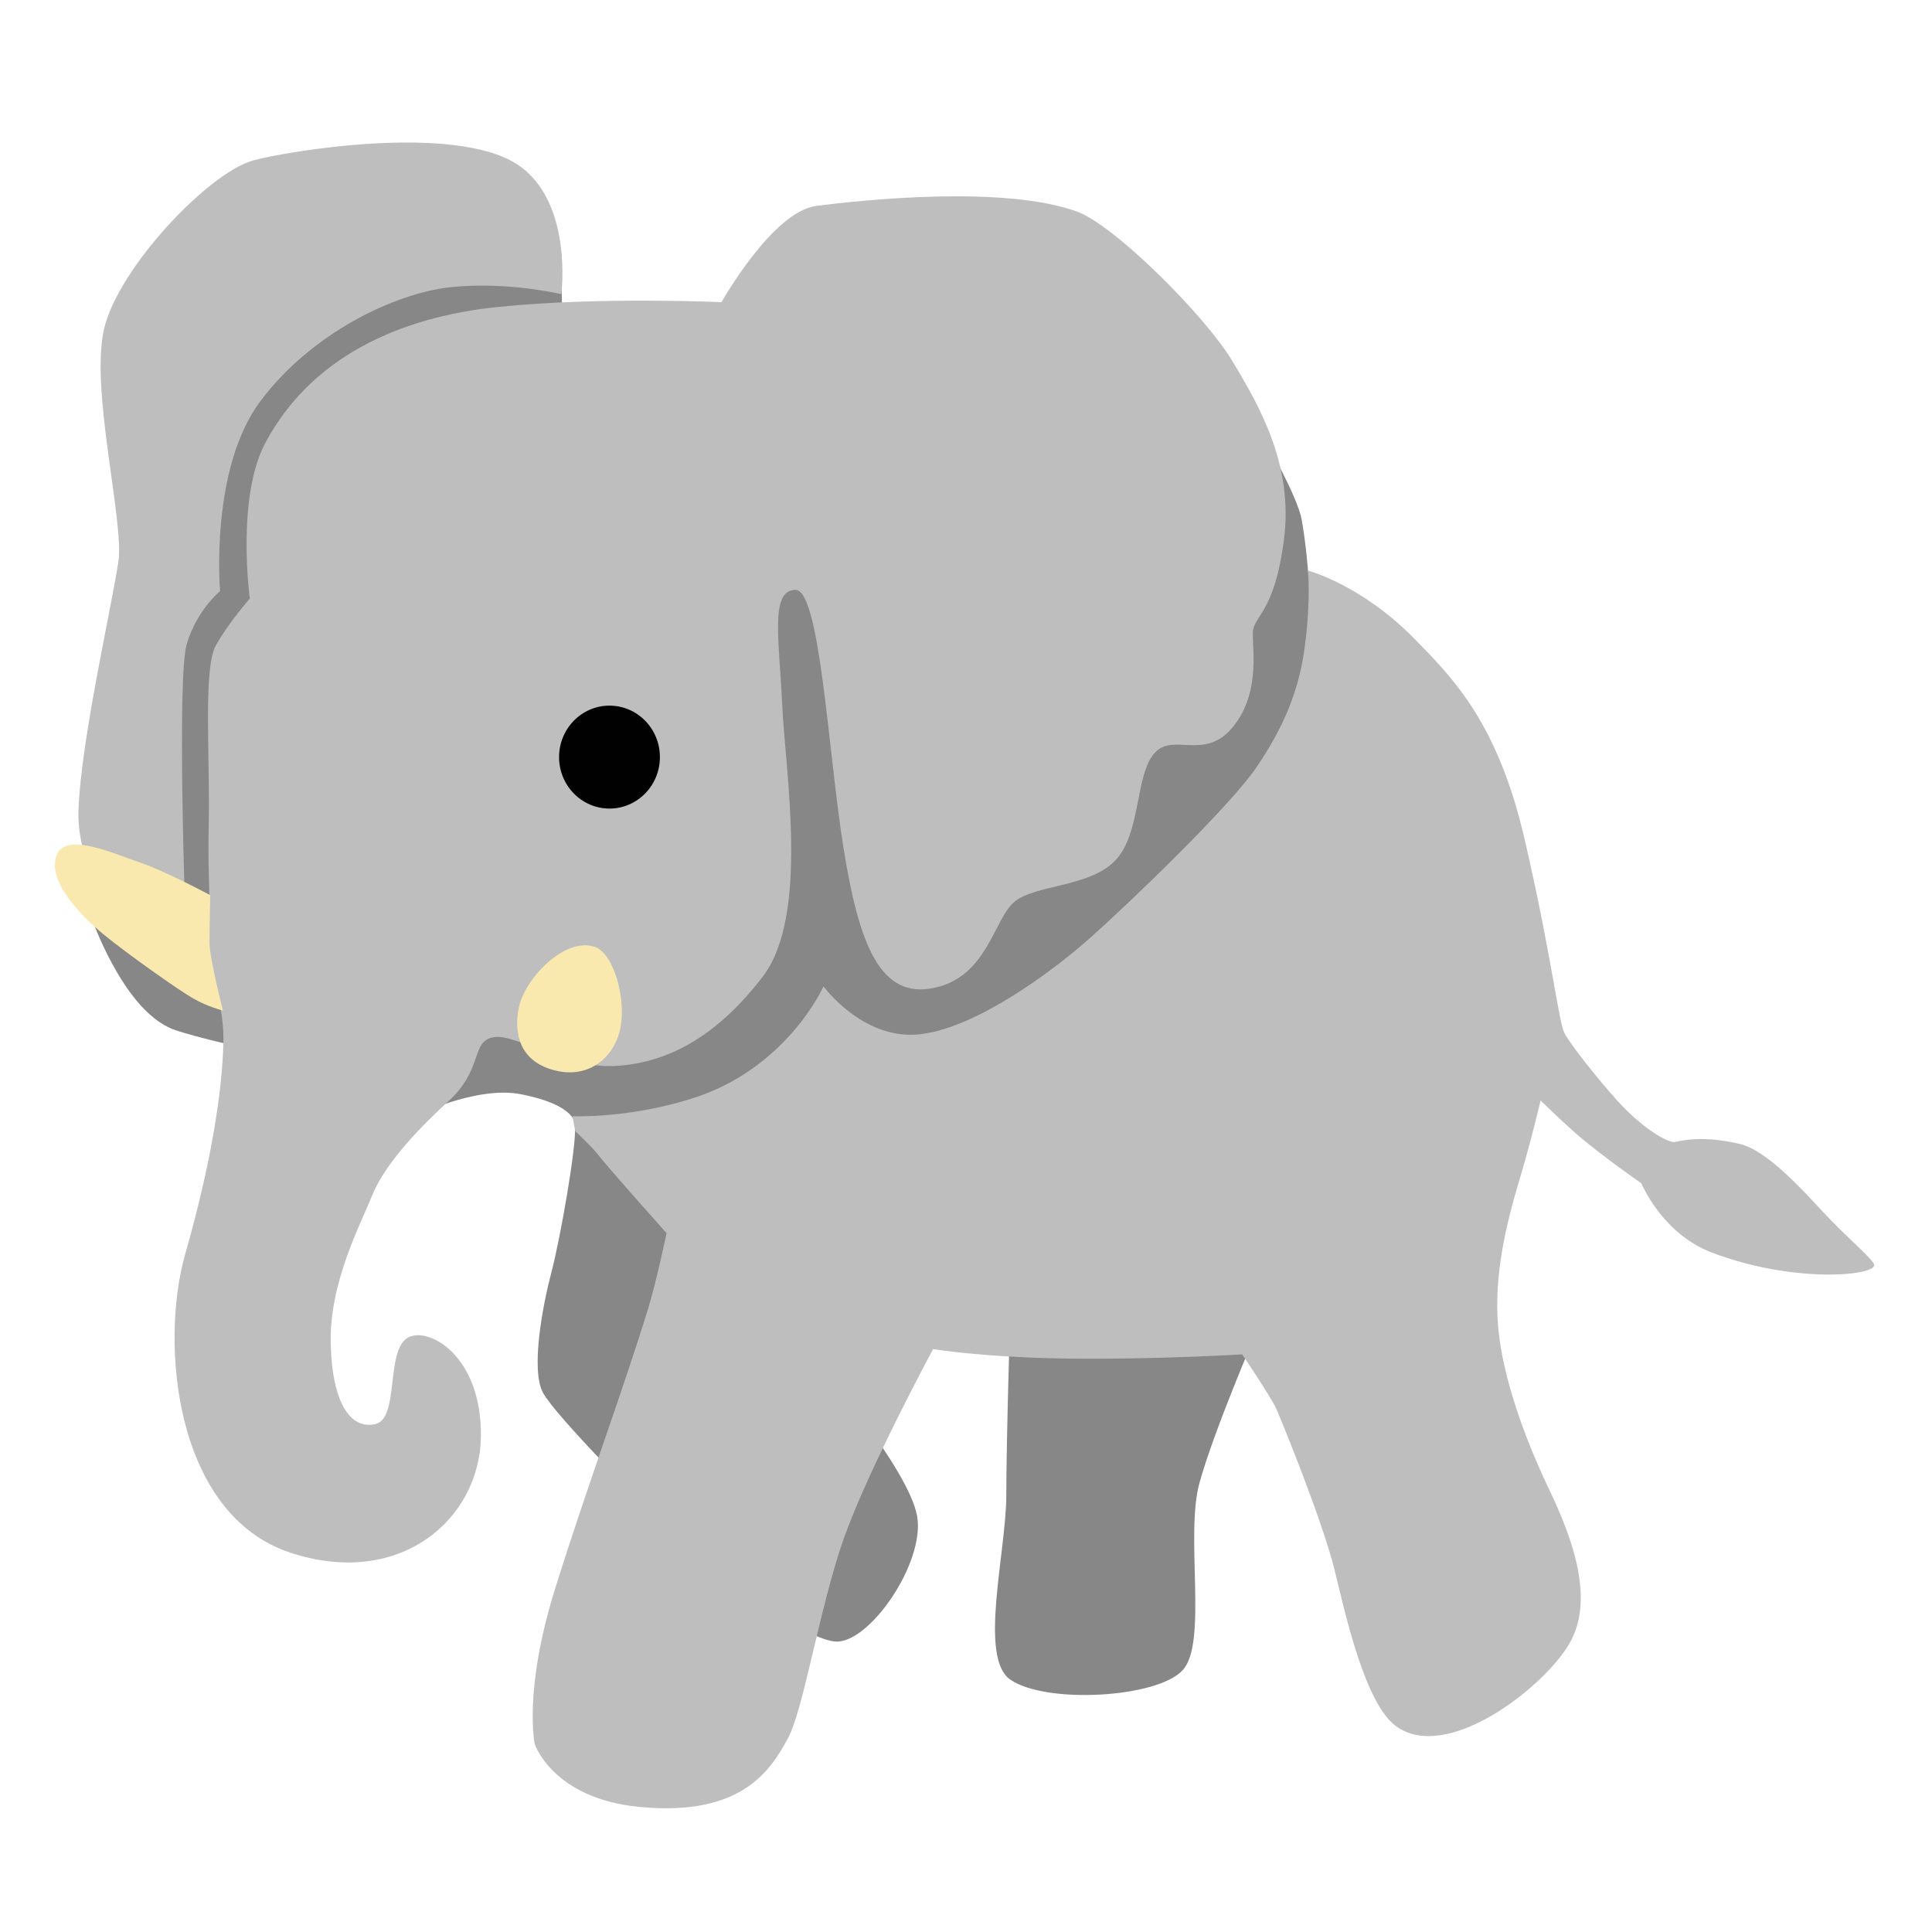 <svg enable-background="new 0 0 128 128" viewBox="0 0 128 128" xmlns="http://www.w3.org/2000/svg"><path d="m38.09 74.55c0.14 1.27-0.99 7.6-1.55 9.71s-1.41 6.48-0.56 8.02c0.84 1.55 6.9 7.67 9.15 9.78s7.88 6.41 10.14 6.69c2.25 0.28 6.05-5.21 5.49-8.31s-6.34-9.85-6.34-9.85l2.82-5.07 9.71 0.99s-0.28 8.73-0.28 12.53-1.86 10.8 0.28 12.25c2.39 1.62 9.71 1.2 11.4-0.63s0.14-8.94 1.13-12.46 3.66-9.71 3.66-9.71l8.02-36.74-4.5-13.94s-0.14-1.83-0.42-3.38-2.39-5.21-2.82-6.05-34.21-5.35-34.21-5.35l-11.97-2.25-0.05-3.94-19.52 2.25-6.85 11.54-2.62 21.12s-2.72 7.6-2.06 9.29 2.63 6.29 5.54 7.23 8.82 2.06 8.82 2.06l6.85 3.66s4.21-2.07 7.13-1.5c3.84 0.75 3.61 2.06 3.61 2.06z" fill="#878787"/><path d="m16.74 10.64c-2.96 0.84-8.92 7.13-9.85 11.17s1.36 12.79 0.95 15.43c-0.52 3.33-2.46 11.78-2.64 16.38s3.47 7.88 3.47 7.88l3.61-0.75s-0.56-15.81 0.09-18.07c0.66-2.25 2.21-3.52 2.21-3.52s-0.7-8.07 2.67-12.58 8.92-7.18 12.67-7.56 7.27 0.47 7.27 0.47 0.8-6.15-2.91-8.59c-4.21-2.76-15.43-0.86-17.54-0.26z" fill="#BEBEBE"/><path d="m54.56 65.35s2.53 3.47 6.19 3.19 8.82-4.04 11.45-6.38 9.29-8.73 11.07-11.36 2.82-5.09 3.19-8.07c0.4-3.17 0.19-4.93 0.19-4.93s3.52 0.92 7.04 4.5c2.61 2.66 5.54 5.61 7.32 13.3s2.25 12.08 2.63 12.83 2.23 3.07 3.5 4.48c1.7 1.88 3.38 2.82 3.82 2.75 1.22-0.28 2.58-0.28 4.34 0.14s4.13 3.04 5.42 4.43c1.69 1.83 3.45 3.24 3.45 3.59 0 0.72-5.41 1.21-10.77-0.84-3.31-1.27-4.65-4.58-4.65-4.58s-2.75-1.9-4.43-3.38c-0.9-0.79-2.25-2.11-2.25-2.11s-0.67 2.83-1.41 5.28c-0.84 2.82-1.69 6.19-1.41 9.64s1.83 7.6 3.38 10.84 3.1 7.39 1.27 10.35-8.09 7.75-11.4 5.35c-2.04-1.48-3.31-7.18-4.08-10.35s-3.52-9.92-3.87-10.7c-0.35-0.77-2.25-3.59-2.25-3.59s-5.77 0.35-11.47 0.28-9.01-0.63-9.01-0.63-4.29 7.95-5.91 12.53-2.67 11.4-3.73 13.3-2.89 5.19-9.85 4.5c-5.7-0.56-6.9-4.15-6.9-4.15s-0.77-3.52 1.34-10.28 4.58-13.37 6.19-18.65c0.56-1.84 1.2-4.93 1.2-4.93s-4.08-4.58-4.43-5.07-1.62-1.69-1.62-1.69l-0.18-0.99s3.58 0.17 7.78-1.13c6.39-1.93 8.85-7.47 8.85-7.47z" fill="#BEBEBE"/><path d="m47.8 20.02s3.38-6.01 6.29-6.38 12.37-1.4 17.27 0.38c2.46 0.89 8.47 6.87 10.3 9.92 1.77 2.95 4.06 6.87 3.4 11.85-0.65 4.97-2.06 4.97-2.06 6.19s0.47 4.13-1.41 6.29-3.94 0.19-5.16 1.69-0.85 5.26-2.53 7.04c-1.69 1.78-5.26 1.6-6.66 2.72-1.41 1.13-1.78 4.97-5.35 5.73-3.57 0.75-4.97-2.82-6.01-9.29-1.03-6.48-1.55-17.12-3.19-17.08-1.68 0.04-1.07 3.25-0.87 7.57 0.21 4.55 1.81 14.02-1.29 18.06s-6.38 5.73-9.76 5.91c-3.38 0.19-6.59-2.18-8.09-1.9s-0.63 2.1-2.98 4.25c-2.44 2.23-4.32 4.41-5.07 6.29s-2.82 5.73-2.72 9.76 1.36 5.7 2.96 5.33c1.6-0.38 0.67-4.79 2.11-5.7 1.34-0.84 4.97 1.13 4.88 6.57s-5.37 10.04-12.62 7.65c-7.67-2.53-8.66-13.87-6.97-19.78s2.44-10.65 2.53-13.94c0.09-3.28-1.34-5.19-1.06-7.53 0.28-2.35 0-2.91 0.09-7.13s-0.38-10.23 0.47-11.73c0.84-1.5 2.25-3.1 2.25-3.1s-0.91-6.69 1.03-10.32c3-5.63 8.82-8.35 15.49-9.01 6.66-0.68 14.73-0.31 14.73-0.31z" fill="#BEBEBE"/><ellipse cx="40.38" cy="50.16" rx="3.34" ry="3.41" fill="#010101"/><path d="m34.38 66.72c0.42-1.92 3.04-4.65 5.02-3.99 1.27 0.42 2.11 3.47 1.69 5.44s-2.21 3.43-4.6 2.67c-2.39-0.75-2.37-2.91-2.11-4.12z" fill="#FAE9AE"/><path d="m3.79 56.58c-0.77 1.71 1.55 4.08 3.1 5.35s4.93 3.66 5.91 4.22 1.97 0.8 1.97 0.8-0.89-3.47-0.89-4.5 0.05-3.14 0.05-3.14-2.96-1.6-4.65-2.16c-1.69-0.57-4.84-2.03-5.49-0.57z" fill="#FAE9AE"/></svg>
